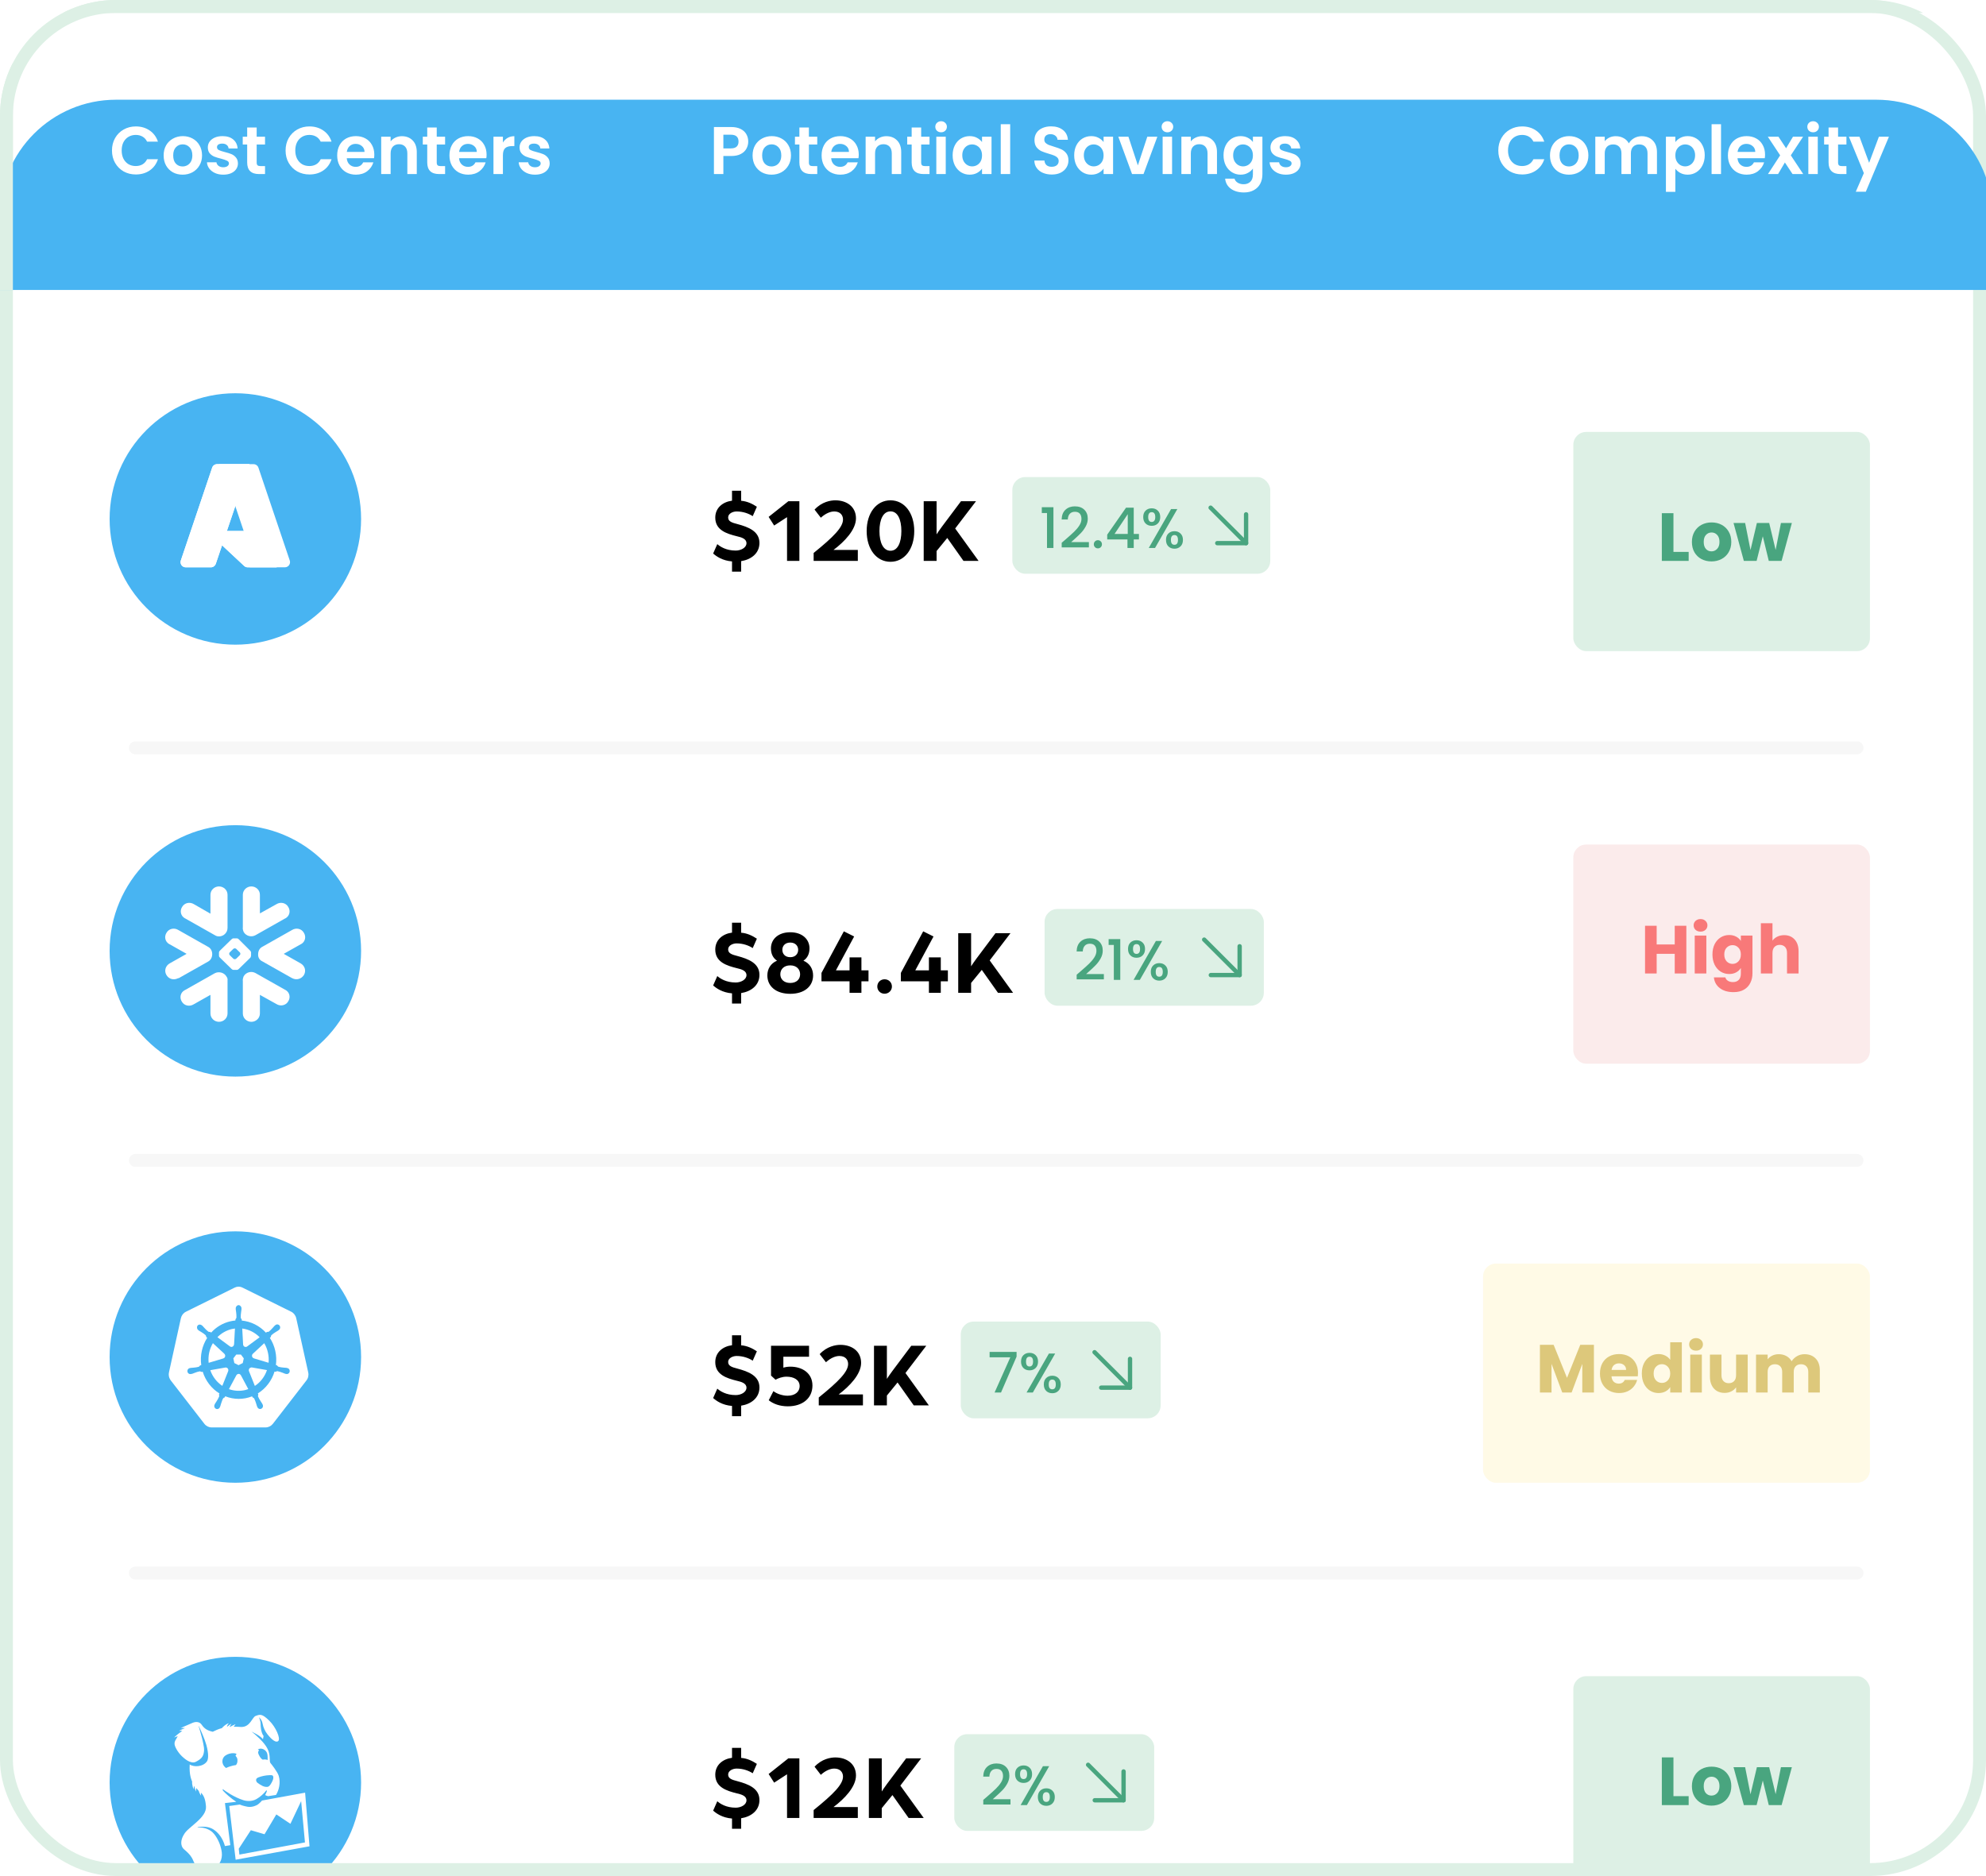 <svg width="308" height="291" viewBox="0 0 308 291" fill="none" xmlns="http://www.w3.org/2000/svg">
<g clip-path="url(#clip0_601_41986)">
<rect width="308" height="291" rx="18" fill="white"/>
<rect x="8" y="55" width="293" height="58" rx="4" fill="white"/>
<path d="M113.526 88.67H114.939V87.043C116.466 86.8 117.779 85.858 117.779 84.217C117.779 82.404 116.066 81.747 114.354 81.29C113.526 81.076 112.926 80.891 112.926 80.263C112.926 79.663 113.64 79.335 114.239 79.335C115.239 79.335 116.124 79.663 116.737 80.063L117.38 78.607C116.694 78.15 115.867 77.751 114.939 77.679V76.123H113.526V77.665C112.098 77.85 110.928 78.764 110.928 80.291C110.928 82.233 112.684 82.789 114.311 83.189C114.996 83.346 115.767 83.574 115.767 84.259C115.767 84.959 114.91 85.401 114.097 85.401C112.612 85.401 111.684 84.787 111.242 84.402L110.6 85.858C111.099 86.301 112.013 86.957 113.526 87.086V88.67ZM122.059 87H123.972V77.751H122.259L119.204 80.177L120.061 81.519L122.059 80.22V87ZM126.184 87H133.036V85.301H129.268C130.98 84.017 132.75 82.161 132.75 80.405C132.75 78.578 131.294 77.608 129.539 77.608C128.839 77.608 127.455 77.822 126.327 79.049L127.298 80.305C128.054 79.62 128.797 79.335 129.382 79.335C130.295 79.335 130.738 79.906 130.738 80.577C130.738 81.776 129.31 83.246 126.184 85.772V87ZM138.104 87.143C140.274 87.143 141.787 85.173 141.787 82.375C141.787 79.578 140.274 77.608 138.104 77.608C135.92 77.608 134.407 79.578 134.407 82.375C134.407 85.173 135.92 87.143 138.104 87.143ZM138.104 85.43C136.977 85.43 136.391 84.174 136.391 82.375C136.391 80.577 136.977 79.321 138.104 79.321C139.218 79.321 139.789 80.577 139.789 82.375C139.789 84.174 139.218 85.43 138.104 85.43ZM143.253 87H145.251V85.473L146.907 83.446L149.419 87H151.76L148.135 81.976L151.361 77.751H149.034L146.093 81.676C145.765 82.104 145.308 82.789 145.251 82.889V77.751H143.253V87Z" fill="black"/>
<rect x="157" y="74" width="40" height="15" rx="2" fill="#DDF0E5"/>
<path d="M161.568 79.576V78.674H163.373V85H162.375V79.576H161.568ZM165.279 83.655C165.834 83.175 166.271 82.781 166.589 82.475C166.913 82.162 167.182 81.838 167.397 81.503C167.611 81.167 167.718 80.832 167.718 80.496C167.718 80.149 167.634 79.877 167.466 79.68C167.304 79.484 167.047 79.385 166.694 79.385C166.352 79.385 166.086 79.495 165.895 79.715C165.71 79.929 165.612 80.218 165.6 80.583H164.646C164.663 79.923 164.86 79.42 165.236 79.073C165.618 78.72 166.101 78.543 166.685 78.543C167.316 78.543 167.807 78.717 168.16 79.064C168.519 79.411 168.698 79.874 168.698 80.453C168.698 80.869 168.591 81.271 168.377 81.659C168.169 82.041 167.917 82.385 167.622 82.692C167.333 82.992 166.963 83.343 166.511 83.742L166.121 84.089H168.872V84.913H164.654V84.193L165.279 83.655ZM170.27 85.061C170.091 85.061 169.941 85 169.819 84.879C169.698 84.757 169.637 84.607 169.637 84.427C169.637 84.248 169.698 84.097 169.819 83.976C169.941 83.855 170.091 83.794 170.27 83.794C170.444 83.794 170.591 83.855 170.713 83.976C170.834 84.097 170.895 84.248 170.895 84.427C170.895 84.607 170.834 84.757 170.713 84.879C170.591 85 170.444 85.061 170.27 85.061ZM171.713 83.681V82.935L174.629 78.752H175.826V82.822H176.633V83.681H175.826V85H174.854V83.681H171.713ZM174.898 79.758L172.85 82.822H174.898V79.758ZM177.297 80.201C177.297 79.779 177.418 79.449 177.661 79.212C177.91 78.969 178.228 78.847 178.616 78.847C179.004 78.847 179.319 78.969 179.562 79.212C179.811 79.449 179.935 79.779 179.935 80.201C179.935 80.623 179.811 80.956 179.562 81.199C179.319 81.442 179.004 81.563 178.616 81.563C178.228 81.563 177.91 81.442 177.661 81.199C177.418 80.956 177.297 80.623 177.297 80.201ZM182.59 78.96L179.128 85H178.156L181.619 78.96H182.59ZM178.616 79.446C178.251 79.446 178.069 79.698 178.069 80.201C178.069 80.71 178.251 80.965 178.616 80.965C178.789 80.965 178.923 80.904 179.015 80.782C179.113 80.655 179.163 80.461 179.163 80.201C179.163 79.698 178.98 79.446 178.616 79.446ZM180.829 83.75C180.829 83.328 180.95 82.998 181.193 82.761C181.442 82.518 181.76 82.397 182.148 82.397C182.53 82.397 182.842 82.518 183.085 82.761C183.334 82.998 183.458 83.328 183.458 83.75C183.458 84.173 183.334 84.505 183.085 84.748C182.842 84.991 182.53 85.113 182.148 85.113C181.76 85.113 181.442 84.991 181.193 84.748C180.95 84.505 180.829 84.173 180.829 83.75ZM182.139 82.995C181.775 82.995 181.592 83.247 181.592 83.75C181.592 84.254 181.775 84.505 182.139 84.505C182.504 84.505 182.686 84.254 182.686 83.75C182.686 83.247 182.504 82.995 182.139 82.995Z" fill="#49A57F"/>
<path d="M187.75 78.75L193.25 84.25" stroke="#49A57F" stroke-width="0.673" stroke-linecap="round" stroke-linejoin="round"/>
<path d="M188.781 84.25H193.25V79.781" stroke="#49A57F" stroke-width="0.673" stroke-linecap="round" stroke-linejoin="round"/>
<rect x="244" y="67" width="46" height="34" rx="2" fill="#DDF0E5"/>
<path d="M259.528 85.609H261.887V87H257.726V79.604H259.528V85.609ZM265.423 87.084C264.847 87.084 264.327 86.961 263.863 86.716C263.407 86.47 263.045 86.119 262.778 85.662C262.518 85.206 262.389 84.672 262.389 84.061C262.389 83.457 262.522 82.926 262.789 82.47C263.056 82.006 263.421 81.652 263.885 81.406C264.348 81.16 264.868 81.037 265.444 81.037C266.02 81.037 266.539 81.16 267.003 81.406C267.466 81.652 267.832 82.006 268.099 82.47C268.365 82.926 268.499 83.457 268.499 84.061C268.499 84.665 268.362 85.198 268.088 85.662C267.821 86.119 267.452 86.47 266.982 86.716C266.518 86.961 265.999 87.084 265.423 87.084ZM265.423 85.525C265.767 85.525 266.058 85.399 266.297 85.146C266.543 84.893 266.666 84.531 266.666 84.061C266.666 83.59 266.546 83.228 266.308 82.976C266.076 82.723 265.788 82.596 265.444 82.596C265.093 82.596 264.801 82.723 264.569 82.976C264.338 83.221 264.222 83.583 264.222 84.061C264.222 84.531 264.334 84.893 264.559 85.146C264.791 85.399 265.079 85.525 265.423 85.525ZM277.893 81.121L276.302 87H274.311L273.384 83.186L272.426 87H270.445L268.844 81.121H270.645L271.477 85.325L272.468 81.121H274.375L275.375 85.304L276.197 81.121H277.893Z" fill="#49A57F"/>
<rect x="8" y="119" width="293" height="58" rx="4" fill="white"/>
<path d="M36.5 167C47.27 167 56 158.27 56 147.5C56 136.73 47.27 128 36.5 128C25.73 128 17 136.73 17 147.5C17 158.27 25.73 167 36.5 167Z" fill="#48B4F2"/>
<path fill-rule="evenodd" clip-rule="evenodd" d="M35.287 143.907C35.287 144.307 35.149 144.619 34.875 144.885C34.465 145.286 33.78 145.375 33.323 145.065L28.758 142.484C28.735 142.484 28.724 142.472 28.712 142.461C28.701 142.45 28.689 142.439 28.667 142.439C28.028 142.083 27.846 141.283 28.256 140.659C28.622 140.036 29.443 139.858 30.082 140.258L32.639 141.727V138.79C32.639 138.078 33.232 137.5 33.962 137.5C34.692 137.5 35.287 138.078 35.287 138.79V143.907ZM32.227 146.844C32.684 147.066 32.912 147.511 32.912 148C32.912 148.49 32.684 148.935 32.273 149.157L27.707 151.737H27.616C26.932 152.094 26.156 151.871 25.791 151.204C25.425 150.536 25.7 149.78 26.339 149.424L28.941 147.956L26.339 146.488C26.316 146.488 26.304 146.477 26.292 146.466C26.281 146.455 26.27 146.444 26.247 146.444C25.608 146.087 25.425 145.287 25.837 144.664C26.203 144.04 27.024 143.863 27.663 144.263L32.227 146.844ZM35.287 157.21V152.049C35.332 151.871 35.24 151.648 35.15 151.516C34.785 150.849 33.917 150.626 33.278 150.982L28.713 153.562C28.69 153.562 28.678 153.574 28.667 153.585C28.655 153.596 28.644 153.607 28.622 153.607C27.983 153.963 27.8 154.764 28.211 155.387C28.576 156.009 29.398 156.187 30.037 155.787L32.639 154.318V157.21C32.639 157.922 33.233 158.5 33.963 158.5C34.693 158.5 35.287 157.922 35.287 157.21ZM37.66 157.21V152.182C37.614 151.96 37.705 151.648 37.796 151.426C38.162 150.804 38.984 150.581 39.622 150.937L44.187 153.517C44.211 153.517 44.222 153.528 44.234 153.54C44.245 153.551 44.256 153.561 44.279 153.561C44.918 153.918 45.101 154.718 44.69 155.342C44.324 155.964 43.502 156.142 42.864 155.742L40.307 154.318V157.21C40.307 157.922 39.714 158.5 38.984 158.5C38.254 158.5 37.66 157.922 37.66 157.21ZM40.718 146.844C40.262 147.066 40.034 147.511 40.034 148C39.988 148.49 40.262 148.935 40.672 149.114L45.237 151.694C45.261 151.694 45.272 151.705 45.284 151.716C45.295 151.727 45.306 151.738 45.329 151.738C46.014 152.095 46.79 151.827 47.155 151.205C47.52 150.537 47.246 149.781 46.607 149.425L44.005 147.956L46.607 146.488C46.63 146.488 46.642 146.477 46.653 146.466C46.665 146.455 46.676 146.444 46.699 146.444C47.338 146.087 47.52 145.287 47.11 144.664C46.744 144.04 45.922 143.863 45.283 144.263L40.718 146.844ZM37.66 138.79V143.818C37.614 144.084 37.705 144.352 37.796 144.575C38.162 145.198 38.984 145.42 39.622 145.065L44.187 142.484C44.211 142.484 44.222 142.472 44.234 142.461C44.245 142.45 44.256 142.439 44.279 142.439C44.918 142.083 45.101 141.283 44.69 140.659C44.324 140.036 43.502 139.858 42.864 140.258L40.307 141.682V138.79C40.307 138.078 39.714 137.5 38.984 137.5C38.254 137.5 37.66 138.078 37.66 138.79ZM36.701 145.553C36.837 145.553 36.929 145.597 37.02 145.686L38.801 147.466C38.891 147.555 38.938 147.644 38.938 147.777V148.222C38.938 148.311 38.891 148.445 38.846 148.534L37.02 150.314C36.929 150.403 36.837 150.447 36.701 150.447H36.244C36.106 150.447 36.016 150.403 35.924 150.314L34.098 148.534C34.007 148.445 33.961 148.355 33.961 148.222V147.777C33.961 147.645 34.007 147.555 34.098 147.466L35.924 145.686C36.016 145.598 36.107 145.553 36.244 145.553H36.701ZM36.639 147.19C36.594 147.145 36.502 147.1 36.411 147.1C36.319 147.1 36.228 147.145 36.182 147.19L35.634 147.723C35.589 147.767 35.543 147.856 35.543 147.945C35.543 148.035 35.588 148.124 35.634 148.168L36.182 148.702C36.228 148.746 36.319 148.791 36.411 148.791C36.502 148.791 36.593 148.746 36.639 148.702L37.187 148.168C37.232 148.124 37.279 148.035 37.279 147.945C37.279 147.856 37.232 147.767 37.187 147.723L36.639 147.19Z" fill="white"/>
<path d="M113.526 155.67H114.939V154.043C116.466 153.8 117.779 152.858 117.779 151.217C117.779 149.404 116.066 148.747 114.354 148.29C113.526 148.076 112.926 147.891 112.926 147.263C112.926 146.663 113.64 146.335 114.239 146.335C115.239 146.335 116.124 146.663 116.737 147.063L117.38 145.607C116.694 145.15 115.867 144.75 114.939 144.679V143.123H113.526V144.665C112.098 144.85 110.928 145.764 110.928 147.291C110.928 149.233 112.684 149.789 114.311 150.189C114.996 150.346 115.767 150.574 115.767 151.259C115.767 151.959 114.91 152.401 114.097 152.401C112.612 152.401 111.684 151.788 111.242 151.402L110.6 152.858C111.099 153.301 112.013 153.957 113.526 154.086V155.67ZM122.559 154.157C124.757 154.157 126.099 152.987 126.099 151.302C126.099 150.303 125.585 149.432 124.6 149.018C125.228 148.604 125.542 147.934 125.542 147.106C125.542 145.693 124.414 144.608 122.559 144.608C120.689 144.608 119.561 145.693 119.561 147.106C119.561 147.934 119.875 148.604 120.503 149.018C119.518 149.432 119.005 150.303 119.005 151.302C119.005 152.987 120.346 154.157 122.559 154.157ZM122.559 152.473C121.574 152.473 121.017 151.887 121.017 151.131C121.017 150.374 121.545 149.746 122.559 149.746C123.558 149.746 124.086 150.374 124.086 151.131C124.086 151.887 123.544 152.473 122.559 152.473ZM122.559 148.476C121.731 148.476 121.331 147.934 121.331 147.334C121.331 146.72 121.76 146.206 122.559 146.206C123.344 146.206 123.786 146.72 123.786 147.334C123.786 147.934 123.372 148.476 122.559 148.476ZM131.753 154H133.594V152.216H134.693V150.517H133.594V148.505H131.753V150.517H129.64L132.466 145.264L130.868 144.465L127.399 150.917V152.216H131.753V154ZM137.182 154.143C137.824 154.143 138.324 153.643 138.324 153.029C138.324 152.387 137.824 151.902 137.182 151.902C136.554 151.902 136.055 152.387 136.055 153.029C136.055 153.643 136.54 154.143 137.182 154.143ZM144.061 154H145.903V152.216H147.002V150.517H145.903V148.505H144.061V150.517H141.949L144.775 145.264L143.176 144.465L139.708 150.917V152.216H144.061V154ZM148.606 154H150.604V152.473L152.26 150.446L154.772 154H157.113L153.487 148.976L156.713 144.75H154.387L151.446 148.676C151.118 149.104 150.661 149.789 150.604 149.889V144.75H148.606V154Z" fill="black"/>
<rect x="162" y="141" width="34" height="15" rx="2" fill="#DDF0E5"/>
<path d="M167.601 150.655C168.157 150.175 168.593 149.781 168.912 149.475C169.236 149.162 169.505 148.838 169.719 148.503C169.933 148.167 170.04 147.832 170.04 147.496C170.04 147.149 169.956 146.877 169.788 146.68C169.626 146.484 169.369 146.385 169.016 146.385C168.674 146.385 168.408 146.495 168.217 146.715C168.032 146.929 167.934 147.218 167.922 147.583H166.968C166.985 146.923 167.182 146.42 167.558 146.073C167.94 145.72 168.423 145.543 169.007 145.543C169.638 145.543 170.129 145.717 170.482 146.064C170.841 146.411 171.02 146.874 171.02 147.453C171.02 147.869 170.913 148.271 170.699 148.659C170.491 149.041 170.239 149.385 169.944 149.692C169.655 149.992 169.285 150.342 168.833 150.742L168.443 151.089H171.194V151.913H166.976V151.193L167.601 150.655ZM171.933 146.576V145.674H173.738V152H172.74V146.576H171.933ZM174.941 147.201C174.941 146.779 175.062 146.449 175.305 146.212C175.554 145.969 175.872 145.847 176.26 145.847C176.647 145.847 176.963 145.969 177.206 146.212C177.455 146.449 177.579 146.779 177.579 147.201C177.579 147.623 177.455 147.956 177.206 148.199C176.963 148.442 176.647 148.563 176.26 148.563C175.872 148.563 175.554 148.442 175.305 148.199C175.062 147.956 174.941 147.623 174.941 147.201ZM180.234 145.96L176.772 152H175.8L179.262 145.96H180.234ZM176.26 146.446C175.895 146.446 175.713 146.698 175.713 147.201C175.713 147.71 175.895 147.965 176.26 147.965C176.433 147.965 176.566 147.904 176.659 147.782C176.757 147.655 176.807 147.461 176.807 147.201C176.807 146.698 176.624 146.446 176.26 146.446ZM178.473 150.75C178.473 150.328 178.594 149.998 178.837 149.761C179.086 149.518 179.404 149.397 179.792 149.397C180.174 149.397 180.486 149.518 180.729 149.761C180.978 149.998 181.102 150.328 181.102 150.75C181.102 151.173 180.978 151.505 180.729 151.748C180.486 151.991 180.174 152.113 179.792 152.113C179.404 152.113 179.086 151.991 178.837 151.748C178.594 151.505 178.473 151.173 178.473 150.75ZM179.783 149.995C179.419 149.995 179.236 150.247 179.236 150.75C179.236 151.254 179.419 151.505 179.783 151.505C180.148 151.505 180.33 151.254 180.33 150.75C180.33 150.247 180.148 149.995 179.783 149.995Z" fill="#49A57F"/>
<path d="M186.75 145.75L192.25 151.25" stroke="#49A57F" stroke-width="0.673" stroke-linecap="round" stroke-linejoin="round"/>
<path d="M187.781 151.25H192.25V146.781" stroke="#49A57F" stroke-width="0.673" stroke-linecap="round" stroke-linejoin="round"/>
<rect x="244" y="131" width="46" height="34" rx="2" fill="#FBEBEB"/>
<path d="M261.528 143.604V151H259.726V147.955H256.924V151H255.122V143.604H256.924V146.502H259.726V143.604H261.528ZM263.734 144.51C263.418 144.51 263.158 144.419 262.954 144.236C262.758 144.047 262.659 143.815 262.659 143.541C262.659 143.26 262.758 143.028 262.954 142.846C263.158 142.656 263.418 142.561 263.734 142.561C264.043 142.561 264.296 142.656 264.493 142.846C264.696 143.028 264.798 143.26 264.798 143.541C264.798 143.815 264.696 144.047 264.493 144.236C264.296 144.419 264.043 144.51 263.734 144.51ZM264.63 145.121V151H262.828V145.121H264.63ZM268.168 145.037C268.583 145.037 268.945 145.121 269.254 145.29C269.57 145.459 269.812 145.68 269.981 145.954V145.121H271.782V150.989C271.782 151.53 271.673 152.018 271.455 152.454C271.245 152.896 270.918 153.247 270.476 153.507C270.04 153.767 269.496 153.897 268.843 153.897C267.972 153.897 267.266 153.69 266.725 153.276C266.184 152.868 265.875 152.313 265.798 151.611H267.579C267.635 151.836 267.768 152.011 267.979 152.138C268.19 152.271 268.449 152.338 268.758 152.338C269.131 152.338 269.426 152.229 269.643 152.011C269.868 151.801 269.981 151.46 269.981 150.989V150.157C269.805 150.431 269.563 150.656 269.254 150.831C268.945 151 268.583 151.084 268.168 151.084C267.684 151.084 267.245 150.961 266.852 150.716C266.458 150.463 266.146 150.108 265.914 149.652C265.689 149.188 265.577 148.654 265.577 148.05C265.577 147.446 265.689 146.916 265.914 146.459C266.146 146.003 266.458 145.652 266.852 145.406C267.245 145.16 267.684 145.037 268.168 145.037ZM269.981 148.061C269.981 147.611 269.854 147.257 269.601 146.997C269.355 146.737 269.053 146.607 268.695 146.607C268.337 146.607 268.032 146.737 267.779 146.997C267.533 147.25 267.41 147.601 267.41 148.05C267.41 148.5 267.533 148.858 267.779 149.125C268.032 149.385 268.337 149.515 268.695 149.515C269.053 149.515 269.355 149.385 269.601 149.125C269.854 148.865 269.981 148.51 269.981 148.061ZM276.699 145.058C277.373 145.058 277.914 145.283 278.321 145.732C278.729 146.175 278.932 146.786 278.932 147.566V151H277.141V147.808C277.141 147.415 277.039 147.109 276.836 146.891C276.632 146.674 276.358 146.565 276.014 146.565C275.67 146.565 275.396 146.674 275.192 146.891C274.989 147.109 274.887 147.415 274.887 147.808V151H273.085V143.204H274.887V145.912C275.069 145.652 275.319 145.445 275.635 145.29C275.951 145.135 276.306 145.058 276.699 145.058Z" fill="#F87979"/>
<rect x="8" y="184" width="293" height="58" rx="4" fill="white"/>
<path d="M113.526 219.67H114.939V218.043C116.466 217.8 117.779 216.858 117.779 215.217C117.779 213.404 116.066 212.747 114.354 212.29C113.526 212.076 112.926 211.891 112.926 211.263C112.926 210.663 113.64 210.335 114.239 210.335C115.239 210.335 116.124 210.663 116.737 211.063L117.38 209.607C116.694 209.15 115.867 208.75 114.939 208.679V207.123H113.526V208.665C112.098 208.85 110.928 209.764 110.928 211.291C110.928 213.233 112.684 213.789 114.311 214.189C114.996 214.346 115.767 214.574 115.767 215.259C115.767 215.959 114.91 216.401 114.097 216.401C112.612 216.401 111.684 215.788 111.242 215.402L110.6 216.858C111.099 217.301 112.013 217.957 113.526 218.086V219.67ZM122.188 218.143C124.457 218.143 125.999 216.901 125.999 214.917C125.999 212.99 124.414 211.991 122.573 211.991C122.188 211.991 121.817 212.048 121.488 212.148V210.449H125.471V208.75H119.576V213.375L120.275 214.018C120.675 213.789 121.317 213.547 121.974 213.547C123.116 213.547 124.015 214.032 124.015 215.017C124.015 215.788 123.415 216.501 122.131 216.501C121.346 216.501 120.446 216.187 119.947 215.788L119.219 217.201C119.918 217.757 120.917 218.143 122.188 218.143ZM126.979 218H133.83V216.301H130.062C131.775 215.017 133.545 213.161 133.545 211.405C133.545 209.578 132.089 208.608 130.333 208.608C129.634 208.608 128.249 208.822 127.122 210.049L128.092 211.306C128.849 210.62 129.591 210.335 130.176 210.335C131.09 210.335 131.532 210.906 131.532 211.577C131.532 212.776 130.105 214.246 126.979 216.772V218ZM135.544 218H137.543V216.473L139.199 214.446L141.711 218H144.052L140.426 212.976L143.652 208.75H141.325L138.385 212.676C138.057 213.104 137.6 213.789 137.543 213.889V208.75H135.544V218Z" fill="black"/>
<rect x="149" y="205" width="31" height="15" rx="2" fill="#DDF0E5"/>
<path d="M157.657 210.437L155.244 216H154.246L156.685 210.541H153.474V209.7H157.657V210.437ZM158.348 211.201C158.348 210.779 158.469 210.449 158.712 210.212C158.961 209.969 159.279 209.847 159.667 209.847C160.054 209.847 160.37 209.969 160.613 210.212C160.861 210.449 160.986 210.779 160.986 211.201C160.986 211.623 160.861 211.956 160.613 212.199C160.37 212.442 160.054 212.563 159.667 212.563C159.279 212.563 158.961 212.442 158.712 212.199C158.469 211.956 158.348 211.623 158.348 211.201ZM163.641 209.96L160.179 216H159.207L162.669 209.96H163.641ZM159.667 210.446C159.302 210.446 159.12 210.698 159.12 211.201C159.12 211.71 159.302 211.965 159.667 211.965C159.84 211.965 159.973 211.904 160.066 211.782C160.164 211.655 160.213 211.461 160.213 211.201C160.213 210.698 160.031 210.446 159.667 210.446ZM161.88 214.75C161.88 214.328 162.001 213.998 162.244 213.761C162.493 213.518 162.811 213.397 163.199 213.397C163.58 213.397 163.893 213.518 164.136 213.761C164.385 213.998 164.509 214.328 164.509 214.75C164.509 215.173 164.385 215.505 164.136 215.748C163.893 215.991 163.58 216.113 163.199 216.113C162.811 216.113 162.493 215.991 162.244 215.748C162.001 215.505 161.88 215.173 161.88 214.75ZM163.19 213.995C162.825 213.995 162.643 214.247 162.643 214.75C162.643 215.254 162.825 215.505 163.19 215.505C163.554 215.505 163.737 215.254 163.737 214.75C163.737 214.247 163.554 213.995 163.19 213.995Z" fill="#49A57F"/>
<path d="M169.75 209.75L175.25 215.25" stroke="#49A57F" stroke-width="0.673" stroke-linecap="round" stroke-linejoin="round"/>
<path d="M170.781 215.25H175.25V210.781" stroke="#49A57F" stroke-width="0.673" stroke-linecap="round" stroke-linejoin="round"/>
<rect x="230" y="196" width="60" height="34" rx="2" fill="#FFFAE6"/>
<path d="M247.193 208.604V216H245.391V211.565L243.737 216H242.284L240.619 211.554V216H238.818V208.604H240.946L243.021 213.724L245.075 208.604H247.193ZM254.03 212.966C254.03 213.134 254.019 213.31 253.998 213.493H249.921C249.949 213.858 250.065 214.139 250.269 214.335C250.48 214.525 250.736 214.62 251.038 214.62C251.487 214.62 251.8 214.43 251.976 214.051H253.893C253.795 214.437 253.616 214.785 253.356 215.094C253.103 215.403 252.783 215.645 252.397 215.821C252.011 215.996 251.579 216.084 251.101 216.084C250.525 216.084 250.013 215.961 249.563 215.716C249.114 215.47 248.762 215.119 248.51 214.662C248.257 214.206 248.13 213.672 248.13 213.061C248.13 212.45 248.253 211.916 248.499 211.459C248.752 211.003 249.103 210.652 249.552 210.406C250.002 210.16 250.518 210.037 251.101 210.037C251.67 210.037 252.176 210.157 252.618 210.395C253.061 210.634 253.405 210.975 253.651 211.417C253.903 211.86 254.03 212.376 254.03 212.966ZM252.186 212.492C252.186 212.183 252.081 211.937 251.87 211.754C251.66 211.572 251.396 211.48 251.08 211.48C250.778 211.48 250.522 211.568 250.311 211.744C250.107 211.919 249.981 212.169 249.932 212.492H252.186ZM254.622 213.05C254.622 212.446 254.734 211.916 254.959 211.459C255.191 211.003 255.504 210.652 255.897 210.406C256.29 210.16 256.729 210.037 257.214 210.037C257.6 210.037 257.951 210.118 258.267 210.279C258.59 210.441 258.843 210.659 259.026 210.933V208.204H260.827V216H259.026V215.157C258.857 215.438 258.615 215.663 258.299 215.831C257.99 216 257.628 216.084 257.214 216.084C256.729 216.084 256.29 215.961 255.897 215.716C255.504 215.463 255.191 215.108 254.959 214.652C254.734 214.188 254.622 213.654 254.622 213.05ZM259.026 213.061C259.026 212.611 258.899 212.257 258.646 211.997C258.401 211.737 258.099 211.607 257.74 211.607C257.382 211.607 257.077 211.737 256.824 211.997C256.578 212.25 256.455 212.601 256.455 213.05C256.455 213.5 256.578 213.858 256.824 214.125C257.077 214.385 257.382 214.515 257.74 214.515C258.099 214.515 258.401 214.385 258.646 214.125C258.899 213.865 259.026 213.51 259.026 213.061ZM263.037 209.51C262.721 209.51 262.461 209.419 262.257 209.236C262.06 209.047 261.962 208.815 261.962 208.541C261.962 208.26 262.06 208.028 262.257 207.846C262.461 207.656 262.721 207.561 263.037 207.561C263.346 207.561 263.598 207.656 263.795 207.846C263.999 208.028 264.101 208.26 264.101 208.541C264.101 208.815 263.999 209.047 263.795 209.236C263.598 209.419 263.346 209.51 263.037 209.51ZM263.932 210.121V216H262.131V210.121H263.932ZM271.042 210.121V216H269.241V215.199C269.058 215.459 268.809 215.67 268.493 215.831C268.184 215.986 267.84 216.063 267.46 216.063C267.011 216.063 266.614 215.965 266.27 215.768C265.926 215.565 265.659 215.273 265.469 214.894C265.28 214.515 265.185 214.069 265.185 213.556V210.121H266.976V213.314C266.976 213.707 267.078 214.012 267.281 214.23C267.485 214.448 267.759 214.557 268.103 214.557C268.454 214.557 268.732 214.448 268.935 214.23C269.139 214.012 269.241 213.707 269.241 213.314V210.121H271.042ZM279.837 210.058C280.568 210.058 281.147 210.279 281.576 210.722C282.011 211.164 282.229 211.779 282.229 212.566V216H280.438V212.808C280.438 212.429 280.336 212.137 280.132 211.933C279.936 211.723 279.662 211.617 279.311 211.617C278.959 211.617 278.682 211.723 278.478 211.933C278.282 212.137 278.183 212.429 278.183 212.808V216H276.392V212.808C276.392 212.429 276.291 212.137 276.087 211.933C275.89 211.723 275.616 211.617 275.265 211.617C274.914 211.617 274.637 211.723 274.433 211.933C274.236 212.137 274.138 212.429 274.138 212.808V216H272.336V210.121H274.138V210.859C274.321 210.613 274.559 210.42 274.854 210.279C275.149 210.132 275.483 210.058 275.855 210.058C276.298 210.058 276.691 210.153 277.035 210.343C277.386 210.532 277.66 210.803 277.857 211.154C278.06 210.831 278.338 210.567 278.689 210.364C279.04 210.16 279.423 210.058 279.837 210.058Z" fill="#DDC87B"/>
<rect x="8" y="248" width="293" height="58" rx="4" fill="white"/>
<path d="M36.5 296C47.27 296 56 287.27 56 276.5C56 265.73 47.27 257 36.5 257C25.73 257 17 265.73 17 276.5C17 287.27 25.73 296 36.5 296Z" fill="#48B4F2"/>
<path fill-rule="evenodd" clip-rule="evenodd" d="M34.886 279.689L35.717 286.217C35.348 286.27 35.29 286.297 34.887 286.353C34.532 285.087 33.85 284.259 33.106 283.778C32.45 283.352 31.544 283.258 30.679 283.43L30.622 283.494C31.225 283.432 31.936 283.52 32.668 283.986C33.383 284.442 33.962 285.623 34.175 286.333C34.447 287.241 34.636 288.211 33.902 289.241C33.376 289.98 31.827 290.386 30.591 289.478C29.689 288.815 30.381 288.4 28.58 286.893C27.834 286.27 28.098 285.211 28.538 284.542C29.118 283.414 32.113 281.977 31.943 280.172C31.882 279.516 31.778 278.661 31.174 278.075C31.152 278.318 31.192 278.552 31.192 278.552C31.192 278.552 30.944 278.234 30.82 277.797C30.697 277.63 30.6 277.577 30.471 277.354C30.378 277.612 30.39 277.911 30.39 277.911C30.39 277.911 30.186 277.427 30.154 277.019C30.033 277.202 30.003 277.549 30.003 277.549C30.003 277.549 29.739 276.785 29.8 276.375C29.679 276.018 29.322 275.309 29.422 273.697C30.082 274.162 31.533 274.052 32.099 273.213C32.287 272.935 32.415 272.175 32.006 270.679C31.742 269.72 31.091 268.291 30.835 267.748L30.805 267.769C30.939 268.207 31.216 269.121 31.321 269.565C31.643 270.912 31.729 271.379 31.579 272C31.451 272.541 31.143 272.892 30.363 273.288C29.584 273.684 28.55 272.72 28.485 272.667C27.727 272.058 27.141 271.067 27.076 270.586C27.007 270.058 27.378 269.742 27.564 269.312C27.297 269.388 27 269.525 27 269.525C27 269.525 27.354 269.156 27.791 268.835C27.973 268.714 28.078 268.637 28.269 268.478C27.992 268.474 27.768 268.481 27.768 268.481C27.768 268.481 28.227 268.231 28.706 268.048C28.357 268.033 28.022 268.045 28.022 268.045C28.022 268.045 29.05 267.582 29.864 267.241C30.421 267.011 30.967 267.078 31.274 267.525C31.675 268.109 32.099 268.427 32.995 268.624C33.545 268.378 33.712 268.252 34.404 268.063C35.012 267.39 35.49 267.303 35.49 267.303C35.49 267.303 35.253 267.522 35.189 267.865C35.534 267.591 35.912 267.363 35.912 267.363C35.912 267.363 35.766 267.546 35.629 267.834L35.661 267.882C36.064 267.639 36.537 267.447 36.537 267.447C36.537 267.447 36.401 267.619 36.242 267.843C36.546 267.84 37.162 267.856 37.4 267.883C38.81 267.913 39.103 266.366 39.643 266.171C40.32 265.927 40.623 265.78 41.779 266.922C42.77 267.903 43.545 269.658 43.16 270.051C42.837 270.378 42.202 269.925 41.496 269.04C41.124 268.571 40.843 268.018 40.711 267.313C40.599 266.72 40.166 266.375 40.166 266.375C40.166 266.375 40.418 266.939 40.418 267.436C40.418 267.708 40.452 268.723 40.883 269.294C40.84 269.376 40.821 269.706 40.773 269.769C40.271 269.156 39.191 268.718 39.015 268.589C39.61 269.081 40.98 270.211 41.507 271.295C42.005 272.319 41.711 273.259 41.962 273.502C42.033 273.571 43.033 274.824 43.225 275.456C43.561 276.555 43.246 277.707 42.807 278.423L41.583 278.615C41.404 278.565 41.284 278.54 41.121 278.447C41.211 278.288 41.386 277.893 41.388 277.812L41.318 277.691C40.937 278.235 40.299 278.763 39.768 279.067C39.073 279.465 38.273 279.403 37.752 279.24C36.273 278.779 34.875 277.773 34.539 277.51C34.539 277.51 34.529 277.721 34.591 277.767C34.964 278.192 35.818 278.956 36.644 279.492L34.886 279.689ZM39.927 276.534C40.488 276.955 40.979 277.238 41.498 277.169C41.816 277.127 42.097 276.619 42.295 276.159C42.432 275.842 42.432 275.499 42.233 275.388C42.132 275.331 41.661 275.354 41.333 275.393C40.705 275.468 40.025 275.688 39.876 275.805C39.604 276.015 39.728 276.382 39.927 276.534ZM39.991 271.397C40.015 271.402 40.037 271.406 40.055 271.412C40.259 271.484 40.12 271.555 40.083 271.639C40.047 271.723 39.991 271.777 40.076 272.048C40.077 272.054 40.079 272.058 40.082 272.064C40.086 272.075 40.091 272.087 40.095 272.099C40.105 272.124 40.116 272.15 40.131 272.18C40.285 272.498 40.455 272.796 40.738 272.949C40.811 272.937 40.886 272.928 40.964 272.925C41.23 272.913 41.397 272.955 41.504 273.013C41.514 272.959 41.516 272.881 41.51 272.766C41.489 272.364 41.589 271.681 40.822 271.322C40.531 271.187 40.126 271.228 39.991 271.397ZM34.912 274.129C34.97 274.178 35.018 274.214 35.063 274.244C35.232 274.163 35.426 274.082 35.649 274.009C36.025 273.886 36.337 273.823 36.593 273.789C36.715 273.651 36.86 273.406 36.824 272.965C36.775 272.366 36.324 272.462 36.663 272.138C36.84 271.968 35.78 271.745 34.957 272.31C34.35 272.727 34.331 273.622 34.912 274.129ZM48 286.391L36.546 288.472L35.555 280.142L37.187 279.916C37.45 280.036 37.635 280.081 37.952 280.162C38.444 280.291 39.015 280.415 39.86 279.986C40.056 279.887 40.467 279.511 40.632 279.295L47.319 278.073L48 286.391ZM47.296 285.79L46.704 279.387L45.041 282.902L42.852 281.447L41.025 284.521L38.901 283.896L37.029 286.772L37.126 287.677L47.296 285.79Z" fill="white"/>
<path d="M113.526 283.67H114.939V282.043C116.466 281.8 117.779 280.858 117.779 279.217C117.779 277.404 116.066 276.747 114.354 276.29C113.526 276.076 112.926 275.891 112.926 275.263C112.926 274.663 113.64 274.335 114.239 274.335C115.239 274.335 116.124 274.663 116.737 275.063L117.38 273.607C116.694 273.15 115.867 272.75 114.939 272.679V271.123H113.526V272.665C112.098 272.85 110.928 273.764 110.928 275.291C110.928 277.233 112.684 277.789 114.311 278.189C114.996 278.346 115.767 278.574 115.767 279.259C115.767 279.959 114.91 280.401 114.097 280.401C112.612 280.401 111.684 279.788 111.242 279.402L110.6 280.858C111.099 281.301 112.013 281.957 113.526 282.086V283.67ZM122.059 282H123.972V272.75H122.259L119.204 275.177L120.061 276.519L122.059 275.22V282ZM126.184 282H133.036V280.301H129.268C130.98 279.017 132.75 277.161 132.75 275.405C132.75 273.578 131.294 272.608 129.539 272.608C128.839 272.608 127.455 272.822 126.327 274.049L127.298 275.306C128.054 274.62 128.797 274.335 129.382 274.335C130.295 274.335 130.738 274.906 130.738 275.577C130.738 276.776 129.31 278.246 126.184 280.772V282ZM134.75 282H136.748V280.473L138.404 278.446L140.916 282H143.257L139.632 276.976L142.858 272.75H140.531L137.59 276.676C137.262 277.104 136.805 277.789 136.748 277.889V272.75H134.75V282Z" fill="black"/>
<rect x="148" y="269" width="31" height="15" rx="2" fill="#DDF0E5"/>
<path d="M153.118 278.655C153.674 278.175 154.11 277.781 154.429 277.475C154.753 277.162 155.022 276.838 155.236 276.503C155.45 276.167 155.557 275.832 155.557 275.496C155.557 275.149 155.473 274.877 155.305 274.68C155.143 274.484 154.886 274.385 154.533 274.385C154.191 274.385 153.925 274.495 153.734 274.715C153.549 274.929 153.451 275.218 153.439 275.583H152.485C152.502 274.923 152.699 274.42 153.075 274.073C153.457 273.72 153.94 273.543 154.524 273.543C155.155 273.543 155.646 273.717 155.999 274.064C156.358 274.411 156.537 274.874 156.537 275.453C156.537 275.869 156.43 276.271 156.216 276.659C156.008 277.041 155.756 277.385 155.461 277.692C155.172 277.992 154.802 278.342 154.35 278.742L153.96 279.089H156.711V279.913H152.493V279.193L153.118 278.655ZM157.424 275.201C157.424 274.779 157.545 274.449 157.788 274.212C158.037 273.969 158.355 273.847 158.743 273.847C159.13 273.847 159.446 273.969 159.689 274.212C159.938 274.449 160.062 274.779 160.062 275.201C160.062 275.623 159.938 275.956 159.689 276.199C159.446 276.442 159.13 276.563 158.743 276.563C158.355 276.563 158.037 276.442 157.788 276.199C157.545 275.956 157.424 275.623 157.424 275.201ZM162.717 273.96L159.255 280H158.283L161.746 273.96H162.717ZM158.743 274.446C158.378 274.446 158.196 274.698 158.196 275.201C158.196 275.71 158.378 275.965 158.743 275.965C158.916 275.965 159.049 275.904 159.142 275.782C159.24 275.655 159.29 275.461 159.29 275.201C159.29 274.698 159.107 274.446 158.743 274.446ZM160.956 278.75C160.956 278.328 161.077 277.998 161.32 277.761C161.569 277.518 161.887 277.397 162.275 277.397C162.657 277.397 162.969 277.518 163.212 277.761C163.461 277.998 163.585 278.328 163.585 278.75C163.585 279.173 163.461 279.505 163.212 279.748C162.969 279.991 162.657 280.113 162.275 280.113C161.887 280.113 161.569 279.991 161.32 279.748C161.077 279.505 160.956 279.173 160.956 278.75ZM162.266 277.995C161.902 277.995 161.719 278.247 161.719 278.75C161.719 279.254 161.902 279.505 162.266 279.505C162.631 279.505 162.813 279.254 162.813 278.75C162.813 278.247 162.631 277.995 162.266 277.995Z" fill="#49A57F"/>
<path d="M168.75 273.75L174.25 279.25" stroke="#49A57F" stroke-width="0.673" stroke-linecap="round" stroke-linejoin="round"/>
<path d="M169.781 279.25H174.25V274.781" stroke="#49A57F" stroke-width="0.673" stroke-linecap="round" stroke-linejoin="round"/>
<rect x="244" y="260" width="46" height="34" rx="2" fill="#DDF0E5"/>
<path d="M259.528 278.609H261.887V280H257.726V272.604H259.528V278.609ZM265.423 280.084C264.847 280.084 264.327 279.961 263.863 279.716C263.407 279.47 263.045 279.119 262.778 278.662C262.518 278.206 262.389 277.672 262.389 277.061C262.389 276.457 262.522 275.926 262.789 275.47C263.056 275.006 263.421 274.652 263.885 274.406C264.348 274.16 264.868 274.037 265.444 274.037C266.02 274.037 266.539 274.16 267.003 274.406C267.466 274.652 267.832 275.006 268.099 275.47C268.365 275.926 268.499 276.457 268.499 277.061C268.499 277.665 268.362 278.199 268.088 278.662C267.821 279.119 267.452 279.47 266.982 279.716C266.518 279.961 265.999 280.084 265.423 280.084ZM265.423 278.525C265.767 278.525 266.058 278.399 266.297 278.146C266.543 277.893 266.666 277.531 266.666 277.061C266.666 276.59 266.546 276.228 266.308 275.976C266.076 275.723 265.788 275.596 265.444 275.596C265.093 275.596 264.801 275.723 264.569 275.976C264.338 276.221 264.222 276.583 264.222 277.061C264.222 277.531 264.334 277.893 264.559 278.146C264.791 278.399 265.079 278.525 265.423 278.525ZM277.893 274.121L276.302 280H274.311L273.384 276.186L272.426 280H270.445L268.844 274.121H270.645L271.477 278.325L272.468 274.121H274.375L275.375 278.304L276.197 274.121H277.893Z" fill="#49A57F"/>
<line x1="21" y1="116" x2="288" y2="116" stroke="#F7F7F7" stroke-width="2" stroke-linecap="round"/>
<line x1="21" y1="180" x2="288" y2="180" stroke="#F7F7F7" stroke-width="2" stroke-linecap="round"/>
<line x1="21" y1="244" x2="288" y2="244" stroke="#F7F7F7" stroke-width="2" stroke-linecap="round"/>
</g>
<rect x="1" y="1" width="306" height="289" rx="17" stroke="#DDF0E5" stroke-width="2"/>
<g clip-path="url(#clip1_601_41986)">
<g filter="url(#filter0_dd_601_41986)">
<path d="M0 18C0 8.059 8.059 0 18 0H291C300.941 0 309 8.059 309 18V270C309 279.941 300.941 288 291 288H18C8.059 288 0 279.941 0 270V18Z" fill="#48B4F2"/>
</g>
<rect x="1" y="1" width="431" height="357" stroke="#DDF0E5" stroke-width="2"/>
</g>
<path d="M17.366 23.342C17.366 22.624 17.526 21.983 17.847 21.419C18.174 20.848 18.616 20.405 19.174 20.092C19.738 19.771 20.369 19.611 21.066 19.611C21.881 19.611 22.595 19.82 23.208 20.238C23.821 20.656 24.25 21.234 24.494 21.973H22.811C22.644 21.625 22.407 21.363 22.1 21.189C21.801 21.015 21.452 20.928 21.055 20.928C20.63 20.928 20.25 21.029 19.916 21.231C19.588 21.426 19.331 21.705 19.142 22.067C18.961 22.429 18.871 22.854 18.871 23.342C18.871 23.823 18.961 24.248 19.142 24.617C19.331 24.979 19.588 25.262 19.916 25.464C20.25 25.659 20.63 25.756 21.055 25.756C21.452 25.756 21.801 25.669 22.1 25.495C22.407 25.314 22.644 25.049 22.811 24.701H24.494C24.25 25.446 23.821 26.028 23.208 26.446C22.602 26.857 21.888 27.063 21.066 27.063C20.369 27.063 19.738 26.906 19.174 26.592C18.616 26.272 18.174 25.829 17.847 25.265C17.526 24.701 17.366 24.06 17.366 23.342ZM28.314 27.094C27.757 27.094 27.255 26.972 26.809 26.728C26.363 26.477 26.012 26.126 25.754 25.673C25.503 25.22 25.378 24.697 25.378 24.105C25.378 23.513 25.506 22.99 25.764 22.537C26.029 22.084 26.388 21.736 26.841 21.492C27.294 21.241 27.799 21.116 28.356 21.116C28.914 21.116 29.419 21.241 29.872 21.492C30.325 21.736 30.68 22.084 30.938 22.537C31.203 22.99 31.335 23.513 31.335 24.105C31.335 24.697 31.199 25.22 30.927 25.673C30.663 26.126 30.3 26.477 29.84 26.728C29.387 26.972 28.879 27.094 28.314 27.094ZM28.314 25.819C28.579 25.819 28.826 25.756 29.056 25.631C29.293 25.498 29.482 25.303 29.621 25.046C29.76 24.788 29.83 24.474 29.83 24.105C29.83 23.555 29.683 23.133 29.391 22.84C29.105 22.541 28.753 22.391 28.335 22.391C27.917 22.391 27.565 22.541 27.28 22.84C27.001 23.133 26.862 23.555 26.862 24.105C26.862 24.655 26.997 25.08 27.269 25.38C27.548 25.673 27.896 25.819 28.314 25.819ZM34.624 27.094C34.15 27.094 33.725 27.011 33.349 26.843C32.972 26.669 32.673 26.436 32.45 26.143C32.234 25.85 32.115 25.526 32.095 25.171H33.568C33.596 25.394 33.704 25.579 33.892 25.725C34.087 25.871 34.328 25.944 34.613 25.944C34.892 25.944 35.108 25.889 35.261 25.777C35.422 25.666 35.502 25.523 35.502 25.349C35.502 25.161 35.404 25.021 35.209 24.931C35.021 24.833 34.718 24.729 34.3 24.617C33.868 24.513 33.513 24.405 33.234 24.293C32.962 24.182 32.725 24.011 32.523 23.781C32.328 23.551 32.23 23.241 32.23 22.851C32.23 22.53 32.321 22.238 32.502 21.973C32.69 21.708 32.955 21.499 33.297 21.346C33.645 21.192 34.053 21.116 34.519 21.116C35.209 21.116 35.76 21.29 36.171 21.639C36.582 21.98 36.808 22.443 36.85 23.029H35.45C35.429 22.799 35.331 22.617 35.157 22.485C34.99 22.346 34.763 22.276 34.477 22.276C34.213 22.276 34.007 22.325 33.861 22.422C33.721 22.52 33.652 22.656 33.652 22.83C33.652 23.025 33.749 23.175 33.944 23.279C34.14 23.377 34.443 23.478 34.854 23.582C35.272 23.687 35.617 23.795 35.889 23.906C36.16 24.018 36.394 24.192 36.589 24.429C36.791 24.659 36.895 24.965 36.902 25.349C36.902 25.683 36.808 25.983 36.62 26.247C36.439 26.512 36.174 26.721 35.826 26.875C35.484 27.021 35.084 27.094 34.624 27.094ZM39.807 22.412V25.213C39.807 25.408 39.852 25.551 39.943 25.641C40.04 25.725 40.201 25.767 40.423 25.767H41.103V27H40.183C38.95 27 38.333 26.401 38.333 25.202V22.412H37.644V21.21H38.333V19.778H39.807V21.21H41.103V22.412H39.807ZM44.29 23.342C44.29 22.624 44.45 21.983 44.771 21.419C45.099 20.848 45.541 20.405 46.098 20.092C46.663 19.771 47.293 19.611 47.99 19.611C48.805 19.611 49.52 19.82 50.133 20.238C50.746 20.656 51.174 21.234 51.418 21.973H49.736C49.568 21.625 49.331 21.363 49.025 21.189C48.725 21.015 48.377 20.928 47.98 20.928C47.555 20.928 47.175 21.029 46.84 21.231C46.513 21.426 46.255 21.705 46.067 22.067C45.886 22.429 45.795 22.854 45.795 23.342C45.795 23.823 45.886 24.248 46.067 24.617C46.255 24.979 46.513 25.262 46.84 25.464C47.175 25.659 47.555 25.756 47.98 25.756C48.377 25.756 48.725 25.669 49.025 25.495C49.331 25.314 49.568 25.049 49.736 24.701H51.418C51.174 25.446 50.746 26.028 50.133 26.446C49.526 26.857 48.812 27.063 47.99 27.063C47.293 27.063 46.663 26.906 46.098 26.592C45.541 26.272 45.099 25.829 44.771 25.265C44.45 24.701 44.29 24.06 44.29 23.342ZM58.05 23.98C58.05 24.189 58.036 24.377 58.008 24.544H53.776C53.811 24.962 53.957 25.29 54.215 25.526C54.472 25.763 54.789 25.882 55.166 25.882C55.709 25.882 56.096 25.648 56.326 25.181H57.904C57.737 25.739 57.416 26.199 56.943 26.561C56.469 26.916 55.887 27.094 55.197 27.094C54.64 27.094 54.138 26.972 53.692 26.728C53.253 26.477 52.908 26.126 52.657 25.673C52.414 25.22 52.292 24.697 52.292 24.105C52.292 23.506 52.414 22.98 52.657 22.527C52.901 22.074 53.243 21.726 53.682 21.482C54.121 21.238 54.626 21.116 55.197 21.116C55.748 21.116 56.239 21.234 56.671 21.471C57.11 21.708 57.448 22.046 57.684 22.485C57.928 22.917 58.05 23.415 58.05 23.98ZM56.535 23.561C56.528 23.185 56.392 22.886 56.127 22.663C55.862 22.433 55.538 22.318 55.155 22.318C54.793 22.318 54.486 22.429 54.236 22.652C53.992 22.868 53.842 23.171 53.786 23.561H56.535ZM62.327 21.126C63.017 21.126 63.574 21.346 63.999 21.785C64.424 22.217 64.637 22.823 64.637 23.603V27H63.173V23.802C63.173 23.342 63.059 22.99 62.829 22.746C62.599 22.495 62.285 22.37 61.888 22.37C61.484 22.37 61.163 22.495 60.926 22.746C60.697 22.99 60.581 23.342 60.581 23.802V27H59.118V21.21H60.581V21.931C60.777 21.68 61.024 21.485 61.324 21.346C61.63 21.2 61.965 21.126 62.327 21.126ZM67.732 22.412V25.213C67.732 25.408 67.777 25.551 67.868 25.641C67.965 25.725 68.125 25.767 68.348 25.767H69.028V27H68.108C66.875 27 66.258 26.401 66.258 25.202V22.412H65.568V21.21H66.258V19.778H67.732V21.21H69.028V22.412H67.732ZM75.462 23.98C75.462 24.189 75.448 24.377 75.421 24.544H71.188C71.223 24.962 71.369 25.29 71.627 25.526C71.885 25.763 72.202 25.882 72.578 25.882C73.121 25.882 73.508 25.648 73.738 25.181H75.316C75.149 25.739 74.828 26.199 74.355 26.561C73.881 26.916 73.299 27.094 72.609 27.094C72.052 27.094 71.55 26.972 71.104 26.728C70.665 26.477 70.32 26.126 70.07 25.673C69.826 25.22 69.704 24.697 69.704 24.105C69.704 23.506 69.826 22.98 70.07 22.527C70.313 22.074 70.655 21.726 71.094 21.482C71.533 21.238 72.038 21.116 72.609 21.116C73.16 21.116 73.651 21.234 74.083 21.471C74.522 21.708 74.86 22.046 75.097 22.485C75.341 22.917 75.462 23.415 75.462 23.98ZM73.947 23.561C73.94 23.185 73.804 22.886 73.539 22.663C73.275 22.433 72.951 22.318 72.567 22.318C72.205 22.318 71.898 22.429 71.648 22.652C71.404 22.868 71.254 23.171 71.198 23.561H73.947ZM77.994 22.109C78.182 21.802 78.426 21.562 78.725 21.388C79.032 21.213 79.38 21.126 79.77 21.126V22.663H79.384C78.924 22.663 78.575 22.771 78.338 22.987C78.109 23.203 77.994 23.579 77.994 24.115V27H76.53V21.21H77.994V22.109ZM82.972 27.094C82.498 27.094 82.073 27.011 81.697 26.843C81.32 26.669 81.021 26.436 80.798 26.143C80.582 25.85 80.463 25.526 80.442 25.171H81.916C81.944 25.394 82.052 25.579 82.24 25.725C82.435 25.871 82.675 25.944 82.961 25.944C83.24 25.944 83.456 25.889 83.609 25.777C83.769 25.666 83.85 25.523 83.85 25.349C83.85 25.161 83.752 25.021 83.557 24.931C83.369 24.833 83.066 24.729 82.648 24.617C82.216 24.513 81.86 24.405 81.582 24.293C81.31 24.182 81.073 24.011 80.871 23.781C80.676 23.551 80.578 23.241 80.578 22.851C80.578 22.53 80.669 22.238 80.85 21.973C81.038 21.708 81.303 21.499 81.644 21.346C81.993 21.192 82.4 21.116 82.867 21.116C83.557 21.116 84.107 21.29 84.518 21.639C84.93 21.98 85.156 22.443 85.198 23.029H83.797C83.776 22.799 83.679 22.617 83.505 22.485C83.337 22.346 83.111 22.276 82.825 22.276C82.561 22.276 82.355 22.325 82.209 22.422C82.069 22.52 82 22.656 82 22.83C82 23.025 82.097 23.175 82.292 23.279C82.487 23.377 82.79 23.478 83.201 23.582C83.62 23.687 83.965 23.795 84.236 23.906C84.508 24.018 84.741 24.192 84.936 24.429C85.138 24.659 85.243 24.965 85.25 25.349C85.25 25.683 85.156 25.983 84.968 26.247C84.787 26.512 84.522 26.721 84.174 26.875C83.832 27.021 83.431 27.094 82.972 27.094Z" fill="white"/>
<path d="M116.041 21.962C116.041 22.353 115.947 22.718 115.759 23.06C115.578 23.401 115.288 23.677 114.891 23.886C114.501 24.095 114.006 24.199 113.407 24.199H112.184V27H110.721V19.705H113.407C113.972 19.705 114.452 19.802 114.849 19.998C115.247 20.193 115.543 20.461 115.738 20.802C115.94 21.144 116.041 21.53 116.041 21.962ZM113.344 23.018C113.749 23.018 114.048 22.927 114.243 22.746C114.438 22.558 114.536 22.297 114.536 21.962C114.536 21.252 114.139 20.896 113.344 20.896H112.184V23.018H113.344ZM119.651 27.094C119.093 27.094 118.592 26.972 118.146 26.728C117.7 26.477 117.348 26.126 117.09 25.673C116.839 25.22 116.714 24.697 116.714 24.105C116.714 23.513 116.843 22.99 117.101 22.537C117.365 22.084 117.724 21.736 118.177 21.492C118.63 21.241 119.135 21.116 119.693 21.116C120.25 21.116 120.755 21.241 121.208 21.492C121.661 21.736 122.016 22.084 122.274 22.537C122.539 22.99 122.671 23.513 122.671 24.105C122.671 24.697 122.535 25.22 122.264 25.673C121.999 26.126 121.637 26.477 121.177 26.728C120.724 26.972 120.215 27.094 119.651 27.094ZM119.651 25.819C119.916 25.819 120.163 25.756 120.393 25.631C120.63 25.498 120.818 25.303 120.957 25.046C121.097 24.788 121.166 24.474 121.166 24.105C121.166 23.555 121.02 23.133 120.727 22.84C120.442 22.541 120.09 22.391 119.672 22.391C119.254 22.391 118.902 22.541 118.616 22.84C118.337 23.133 118.198 23.555 118.198 24.105C118.198 24.655 118.334 25.08 118.606 25.38C118.884 25.673 119.233 25.819 119.651 25.819ZM125.448 22.412V25.213C125.448 25.408 125.493 25.551 125.584 25.641C125.682 25.725 125.842 25.767 126.065 25.767H126.744V27H125.824C124.591 27 123.974 26.401 123.974 25.202V22.412H123.285V21.21H123.974V19.778H125.448V21.21H126.744V22.412H125.448ZM133.179 23.98C133.179 24.189 133.165 24.377 133.137 24.544H128.904C128.939 24.962 129.085 25.29 129.343 25.526C129.601 25.763 129.918 25.882 130.294 25.882C130.838 25.882 131.225 25.648 131.454 25.181H133.033C132.865 25.739 132.545 26.199 132.071 26.561C131.597 26.916 131.015 27.094 130.326 27.094C129.768 27.094 129.267 26.972 128.821 26.728C128.382 26.477 128.037 26.126 127.786 25.673C127.542 25.22 127.42 24.697 127.42 24.105C127.42 23.506 127.542 22.98 127.786 22.527C128.03 22.074 128.371 21.726 128.81 21.482C129.249 21.238 129.754 21.116 130.326 21.116C130.876 21.116 131.367 21.234 131.799 21.471C132.238 21.708 132.576 22.046 132.813 22.485C133.057 22.917 133.179 23.415 133.179 23.98ZM131.663 23.561C131.656 23.185 131.521 22.886 131.256 22.663C130.991 22.433 130.667 22.318 130.284 22.318C129.922 22.318 129.615 22.429 129.364 22.652C129.12 22.868 128.97 23.171 128.915 23.561H131.663ZM137.455 21.126C138.145 21.126 138.703 21.346 139.128 21.785C139.553 22.217 139.765 22.823 139.765 23.603V27H138.302V23.802C138.302 23.342 138.187 22.99 137.957 22.746C137.727 22.495 137.414 22.37 137.017 22.37C136.612 22.37 136.292 22.495 136.055 22.746C135.825 22.99 135.71 23.342 135.71 23.802V27H134.247V21.21H135.71V21.931C135.905 21.68 136.153 21.485 136.452 21.346C136.759 21.2 137.093 21.126 137.455 21.126ZM142.86 22.412V25.213C142.86 25.408 142.906 25.551 142.996 25.641C143.094 25.725 143.254 25.767 143.477 25.767H144.156V27H143.236C142.003 27 141.387 26.401 141.387 25.202V22.412H140.697V21.21H141.387V19.778H142.86V21.21H144.156V22.412H142.86ZM145.951 20.52C145.693 20.52 145.477 20.44 145.303 20.28C145.135 20.113 145.052 19.907 145.052 19.663C145.052 19.419 145.135 19.217 145.303 19.057C145.477 18.89 145.693 18.806 145.951 18.806C146.208 18.806 146.421 18.89 146.588 19.057C146.762 19.217 146.849 19.419 146.849 19.663C146.849 19.907 146.762 20.113 146.588 20.28C146.421 20.44 146.208 20.52 145.951 20.52ZM146.672 21.21V27H145.209V21.21H146.672ZM147.741 24.084C147.741 23.499 147.856 22.98 148.086 22.527C148.323 22.074 148.64 21.726 149.037 21.482C149.441 21.238 149.891 21.116 150.385 21.116C150.817 21.116 151.194 21.203 151.514 21.377C151.842 21.551 152.103 21.771 152.298 22.036V21.21H153.772V27H152.298V26.153C152.11 26.425 151.849 26.652 151.514 26.833C151.187 27.007 150.807 27.094 150.375 27.094C149.887 27.094 149.441 26.969 149.037 26.718C148.64 26.467 148.323 26.115 148.086 25.662C147.856 25.202 147.741 24.676 147.741 24.084ZM152.298 24.105C152.298 23.75 152.228 23.447 152.089 23.196C151.95 22.938 151.761 22.743 151.525 22.61C151.288 22.471 151.033 22.401 150.762 22.401C150.49 22.401 150.239 22.468 150.009 22.6C149.779 22.732 149.591 22.927 149.445 23.185C149.305 23.436 149.236 23.736 149.236 24.084C149.236 24.432 149.305 24.739 149.445 25.004C149.591 25.262 149.779 25.46 150.009 25.599C150.246 25.739 150.497 25.808 150.762 25.808C151.033 25.808 151.288 25.742 151.525 25.61C151.761 25.471 151.95 25.276 152.089 25.025C152.228 24.767 152.298 24.46 152.298 24.105ZM156.664 19.266V27H155.201V19.266H156.664ZM163.119 27.073C162.61 27.073 162.15 26.986 161.739 26.812C161.335 26.638 161.014 26.387 160.778 26.059C160.541 25.732 160.419 25.345 160.412 24.899H161.979C162 25.199 162.105 25.436 162.293 25.61C162.488 25.784 162.753 25.871 163.087 25.871C163.429 25.871 163.697 25.791 163.892 25.631C164.087 25.464 164.185 25.248 164.185 24.983C164.185 24.767 164.118 24.589 163.986 24.45C163.854 24.311 163.686 24.203 163.484 24.126C163.289 24.042 163.018 23.952 162.669 23.854C162.195 23.715 161.809 23.579 161.509 23.447C161.216 23.307 160.962 23.102 160.746 22.83C160.537 22.551 160.433 22.182 160.433 21.722C160.433 21.29 160.541 20.914 160.757 20.593C160.973 20.273 161.276 20.029 161.666 19.862C162.056 19.688 162.502 19.6 163.004 19.6C163.756 19.6 164.366 19.785 164.833 20.154C165.306 20.517 165.568 21.025 165.616 21.68H164.007C163.993 21.429 163.885 21.224 163.683 21.064C163.488 20.896 163.227 20.813 162.899 20.813C162.613 20.813 162.384 20.886 162.209 21.032C162.042 21.179 161.959 21.391 161.959 21.67C161.959 21.865 162.021 22.029 162.147 22.161C162.279 22.286 162.439 22.391 162.627 22.475C162.822 22.551 163.094 22.642 163.443 22.746C163.916 22.886 164.303 23.025 164.603 23.164C164.902 23.304 165.16 23.513 165.376 23.791C165.592 24.07 165.7 24.436 165.7 24.889C165.7 25.279 165.599 25.641 165.397 25.976C165.195 26.31 164.899 26.578 164.509 26.78C164.118 26.976 163.655 27.073 163.119 27.073ZM166.592 24.084C166.592 23.499 166.707 22.98 166.937 22.527C167.174 22.074 167.491 21.726 167.888 21.482C168.292 21.238 168.742 21.116 169.237 21.116C169.669 21.116 170.045 21.203 170.365 21.377C170.693 21.551 170.954 21.771 171.149 22.036V21.21H172.623V27H171.149V26.153C170.961 26.425 170.7 26.652 170.365 26.833C170.038 27.007 169.658 27.094 169.226 27.094C168.738 27.094 168.292 26.969 167.888 26.718C167.491 26.467 167.174 26.115 166.937 25.662C166.707 25.202 166.592 24.676 166.592 24.084ZM171.149 24.105C171.149 23.75 171.08 23.447 170.94 23.196C170.801 22.938 170.613 22.743 170.376 22.61C170.139 22.471 169.885 22.401 169.613 22.401C169.341 22.401 169.09 22.468 168.86 22.6C168.63 22.732 168.442 22.927 168.296 23.185C168.157 23.436 168.087 23.736 168.087 24.084C168.087 24.432 168.157 24.739 168.296 25.004C168.442 25.262 168.63 25.46 168.86 25.599C169.097 25.739 169.348 25.808 169.613 25.808C169.885 25.808 170.139 25.742 170.376 25.61C170.613 25.471 170.801 25.276 170.94 25.025C171.08 24.767 171.149 24.46 171.149 24.105ZM176.466 25.652L177.929 21.21H179.487L177.344 27H175.567L173.435 21.21H175.003L176.466 25.652ZM181.05 20.52C180.793 20.52 180.577 20.44 180.402 20.28C180.235 20.113 180.152 19.907 180.152 19.663C180.152 19.419 180.235 19.217 180.402 19.057C180.577 18.89 180.793 18.806 181.05 18.806C181.308 18.806 181.521 18.89 181.688 19.057C181.862 19.217 181.949 19.419 181.949 19.663C181.949 19.907 181.862 20.113 181.688 20.28C181.521 20.44 181.308 20.52 181.05 20.52ZM181.772 21.21V27H180.308V21.21H181.772ZM186.426 21.126C187.116 21.126 187.673 21.346 188.098 21.785C188.523 22.217 188.736 22.823 188.736 23.603V27H187.272V23.802C187.272 23.342 187.157 22.99 186.927 22.746C186.698 22.495 186.384 22.37 185.987 22.37C185.583 22.37 185.262 22.495 185.025 22.746C184.795 22.99 184.68 23.342 184.68 23.802V27H183.217V21.21H184.68V21.931C184.876 21.68 185.123 21.485 185.422 21.346C185.729 21.2 186.063 21.126 186.426 21.126ZM192.395 21.116C192.827 21.116 193.207 21.203 193.534 21.377C193.862 21.544 194.119 21.764 194.308 22.036V21.21H195.781V27.042C195.781 27.578 195.673 28.056 195.457 28.474C195.241 28.899 194.917 29.233 194.485 29.477C194.053 29.728 193.531 29.853 192.917 29.853C192.095 29.853 191.419 29.662 190.89 29.278C190.367 28.895 190.071 28.373 190.002 27.711H191.454C191.531 27.976 191.695 28.184 191.946 28.338C192.203 28.498 192.513 28.578 192.876 28.578C193.301 28.578 193.646 28.449 193.91 28.192C194.175 27.941 194.308 27.557 194.308 27.042V26.143C194.119 26.415 193.858 26.641 193.524 26.822C193.196 27.003 192.82 27.094 192.395 27.094C191.907 27.094 191.461 26.969 191.057 26.718C190.653 26.467 190.333 26.115 190.096 25.662C189.866 25.202 189.751 24.676 189.751 24.084C189.751 23.499 189.866 22.98 190.096 22.527C190.333 22.074 190.65 21.726 191.047 21.482C191.451 21.238 191.9 21.116 192.395 21.116ZM194.308 24.105C194.308 23.75 194.238 23.447 194.098 23.196C193.959 22.938 193.771 22.743 193.534 22.61C193.297 22.471 193.043 22.401 192.771 22.401C192.499 22.401 192.249 22.468 192.019 22.6C191.789 22.732 191.601 22.927 191.454 23.185C191.315 23.436 191.245 23.736 191.245 24.084C191.245 24.432 191.315 24.739 191.454 25.004C191.601 25.262 191.789 25.46 192.019 25.599C192.256 25.739 192.506 25.808 192.771 25.808C193.043 25.808 193.297 25.742 193.534 25.61C193.771 25.471 193.959 25.276 194.098 25.025C194.238 24.767 194.308 24.46 194.308 24.105ZM199.426 27.094C198.952 27.094 198.527 27.011 198.151 26.843C197.775 26.669 197.475 26.436 197.252 26.143C197.036 25.85 196.918 25.526 196.897 25.171H198.37C198.398 25.394 198.506 25.579 198.694 25.725C198.889 25.871 199.13 25.944 199.415 25.944C199.694 25.944 199.91 25.889 200.063 25.777C200.224 25.666 200.304 25.523 200.304 25.349C200.304 25.161 200.206 25.021 200.011 24.931C199.823 24.833 199.52 24.729 199.102 24.617C198.67 24.513 198.315 24.405 198.036 24.293C197.764 24.182 197.527 24.011 197.325 23.781C197.13 23.551 197.033 23.241 197.033 22.851C197.033 22.53 197.123 22.238 197.304 21.973C197.492 21.708 197.757 21.499 198.099 21.346C198.447 21.192 198.855 21.116 199.321 21.116C200.011 21.116 200.562 21.29 200.973 21.639C201.384 21.98 201.61 22.443 201.652 23.029H200.252C200.231 22.799 200.133 22.617 199.959 22.485C199.792 22.346 199.565 22.276 199.28 22.276C199.015 22.276 198.809 22.325 198.663 22.422C198.524 22.52 198.454 22.656 198.454 22.83C198.454 23.025 198.551 23.175 198.747 23.279C198.942 23.377 199.245 23.478 199.656 23.582C200.074 23.687 200.419 23.795 200.691 23.906C200.962 24.018 201.196 24.192 201.391 24.429C201.593 24.659 201.697 24.965 201.704 25.349C201.704 25.683 201.61 25.983 201.422 26.247C201.241 26.512 200.976 26.721 200.628 26.875C200.286 27.021 199.886 27.094 199.426 27.094Z" fill="white"/>
<path d="M232.366 23.342C232.366 22.624 232.526 21.983 232.847 21.419C233.174 20.848 233.616 20.405 234.174 20.092C234.738 19.771 235.369 19.611 236.066 19.611C236.881 19.611 237.595 19.82 238.208 20.238C238.821 20.656 239.25 21.234 239.494 21.973H237.811C237.644 21.625 237.407 21.363 237.1 21.189C236.801 21.015 236.452 20.928 236.055 20.928C235.63 20.928 235.25 21.029 234.916 21.231C234.588 21.426 234.331 21.705 234.143 22.067C233.961 22.429 233.871 22.854 233.871 23.342C233.871 23.823 233.961 24.248 234.143 24.617C234.331 24.979 234.588 25.262 234.916 25.464C235.25 25.659 235.63 25.756 236.055 25.756C236.452 25.756 236.801 25.669 237.1 25.495C237.407 25.314 237.644 25.049 237.811 24.701H239.494C239.25 25.446 238.821 26.028 238.208 26.446C237.602 26.857 236.888 27.063 236.066 27.063C235.369 27.063 234.738 26.906 234.174 26.592C233.616 26.272 233.174 25.829 232.847 25.265C232.526 24.701 232.366 24.06 232.366 23.342ZM243.314 27.094C242.757 27.094 242.255 26.972 241.809 26.728C241.363 26.477 241.012 26.126 240.754 25.673C240.503 25.22 240.378 24.697 240.378 24.105C240.378 23.513 240.506 22.99 240.764 22.537C241.029 22.084 241.388 21.736 241.841 21.492C242.294 21.241 242.799 21.116 243.356 21.116C243.914 21.116 244.419 21.241 244.872 21.492C245.325 21.736 245.68 22.084 245.938 22.537C246.202 22.99 246.335 23.513 246.335 24.105C246.335 24.697 246.199 25.22 245.927 25.673C245.662 26.126 245.3 26.477 244.84 26.728C244.387 26.972 243.879 27.094 243.314 27.094ZM243.314 25.819C243.579 25.819 243.827 25.756 244.056 25.631C244.293 25.498 244.481 25.303 244.621 25.046C244.76 24.788 244.83 24.474 244.83 24.105C244.83 23.555 244.684 23.133 244.391 22.84C244.105 22.541 243.753 22.391 243.335 22.391C242.917 22.391 242.565 22.541 242.28 22.84C242.001 23.133 241.862 23.555 241.862 24.105C241.862 24.655 241.998 25.08 242.269 25.38C242.548 25.673 242.896 25.819 243.314 25.819ZM254.599 21.126C255.309 21.126 255.881 21.346 256.313 21.785C256.752 22.217 256.971 22.823 256.971 23.603V27H255.508V23.802C255.508 23.349 255.393 23.004 255.163 22.767C254.933 22.523 254.62 22.401 254.222 22.401C253.825 22.401 253.508 22.523 253.271 22.767C253.041 23.004 252.926 23.349 252.926 23.802V27H251.463V23.802C251.463 23.349 251.348 23.004 251.118 22.767C250.888 22.523 250.575 22.401 250.178 22.401C249.774 22.401 249.453 22.523 249.216 22.767C248.986 23.004 248.871 23.349 248.871 23.802V27H247.408V21.21H248.871V21.91C249.059 21.666 249.3 21.475 249.592 21.335C249.892 21.196 250.22 21.126 250.575 21.126C251.028 21.126 251.432 21.224 251.787 21.419C252.143 21.607 252.418 21.879 252.613 22.234C252.801 21.9 253.073 21.631 253.428 21.429C253.79 21.227 254.181 21.126 254.599 21.126ZM259.823 22.046C260.011 21.781 260.269 21.562 260.596 21.388C260.931 21.206 261.31 21.116 261.735 21.116C262.23 21.116 262.676 21.238 263.073 21.482C263.477 21.726 263.794 22.074 264.024 22.527C264.261 22.973 264.38 23.492 264.38 24.084C264.38 24.676 264.261 25.202 264.024 25.662C263.794 26.115 263.477 26.467 263.073 26.718C262.676 26.969 262.23 27.094 261.735 27.094C261.31 27.094 260.934 27.007 260.607 26.833C260.286 26.659 260.025 26.439 259.823 26.174V29.759H258.36V21.21H259.823V22.046ZM262.885 24.084C262.885 23.736 262.812 23.436 262.666 23.185C262.526 22.927 262.338 22.732 262.101 22.6C261.871 22.468 261.62 22.401 261.349 22.401C261.084 22.401 260.833 22.471 260.596 22.61C260.366 22.743 260.178 22.938 260.032 23.196C259.892 23.453 259.823 23.757 259.823 24.105C259.823 24.453 259.892 24.756 260.032 25.014C260.178 25.272 260.366 25.471 260.596 25.61C260.833 25.742 261.084 25.808 261.349 25.808C261.62 25.808 261.871 25.739 262.101 25.599C262.338 25.46 262.526 25.262 262.666 25.004C262.812 24.746 262.885 24.439 262.885 24.084ZM266.906 19.266V27H265.443V19.266H266.906ZM273.734 23.98C273.734 24.189 273.72 24.377 273.692 24.544H269.46C269.494 24.962 269.641 25.29 269.899 25.526C270.156 25.763 270.473 25.882 270.85 25.882C271.393 25.882 271.78 25.648 272.01 25.181H273.588C273.421 25.739 273.1 26.199 272.626 26.561C272.153 26.916 271.571 27.094 270.881 27.094C270.324 27.094 269.822 26.972 269.376 26.728C268.937 26.477 268.592 26.126 268.341 25.673C268.097 25.22 267.975 24.697 267.975 24.105C267.975 23.506 268.097 22.98 268.341 22.527C268.585 22.074 268.927 21.726 269.365 21.482C269.804 21.238 270.31 21.116 270.881 21.116C271.431 21.116 271.923 21.234 272.355 21.471C272.794 21.708 273.131 22.046 273.368 22.485C273.612 22.917 273.734 23.415 273.734 23.98ZM272.219 23.561C272.212 23.185 272.076 22.886 271.811 22.663C271.546 22.433 271.222 22.318 270.839 22.318C270.477 22.318 270.17 22.429 269.919 22.652C269.676 22.868 269.526 23.171 269.47 23.561H272.219ZM278 27L276.809 25.202L275.753 27H274.186L276.077 24.095L274.165 21.21H275.816L276.997 22.997L278.063 21.21H279.631L277.729 24.095L279.652 27H278ZM281.188 20.52C280.931 20.52 280.715 20.44 280.54 20.28C280.373 20.113 280.29 19.907 280.29 19.663C280.29 19.419 280.373 19.217 280.54 19.057C280.715 18.89 280.931 18.806 281.188 18.806C281.446 18.806 281.659 18.89 281.826 19.057C282 19.217 282.087 19.419 282.087 19.663C282.087 19.907 282 20.113 281.826 20.28C281.659 20.44 281.446 20.52 281.188 20.52ZM281.909 21.21V27H280.446V21.21H281.909ZM285.059 22.412V25.213C285.059 25.408 285.104 25.551 285.195 25.641C285.292 25.725 285.452 25.767 285.675 25.767H286.355V27H285.435C284.202 27 283.585 26.401 283.585 25.202V22.412H282.895V21.21H283.585V19.778H285.059V21.21H286.355V22.412H285.059ZM292.946 21.21L289.361 29.738H287.804L289.058 26.854L286.738 21.21H288.379L289.874 25.255L291.389 21.21H292.946Z" fill="white"/>
<path d="M36.5 100C47.27 100 56 91.27 56 80.5C56 69.73 47.27 61 36.5 61C25.73 61 17 69.73 17 80.5C17 91.27 25.73 100 36.5 100Z" fill="#48B4F2"/>
<path d="M33.661 72H38.685L33.469 87.455C33.416 87.614 33.314 87.752 33.178 87.849C33.041 87.947 32.878 88 32.71 88H28.8C28.673 88 28.548 87.97 28.435 87.912C28.322 87.854 28.224 87.77 28.15 87.666C28.076 87.563 28.028 87.444 28.009 87.318C27.99 87.193 28.001 87.064 28.042 86.944L32.902 72.545C32.955 72.386 33.057 72.248 33.194 72.15C33.33 72.053 33.493 72 33.661 72V72Z" fill="white"/>
<path d="M40.962 82.366H32.994C32.92 82.366 32.848 82.388 32.786 82.43C32.725 82.472 32.678 82.531 32.651 82.6C32.623 82.669 32.618 82.744 32.634 82.816C32.65 82.889 32.688 82.954 32.742 83.005L37.862 87.784C38.011 87.923 38.208 88 38.411 88H42.923L40.962 82.366Z" fill="white"/>
<path d="M33.662 72C33.492 71.999 33.327 72.053 33.19 72.153C33.053 72.253 32.952 72.394 32.901 72.556L28.049 86.931C28.006 87.052 27.992 87.181 28.009 87.308C28.026 87.435 28.074 87.556 28.148 87.661C28.222 87.766 28.32 87.852 28.434 87.91C28.548 87.969 28.675 88 28.803 88H32.814C32.964 87.973 33.103 87.907 33.219 87.809C33.335 87.71 33.422 87.583 33.472 87.44L34.44 84.588L37.896 87.812C38.041 87.932 38.223 87.998 38.411 88H42.906L40.934 82.366L35.187 82.367L38.705 72H33.662Z" fill="white"/>
<path d="M40.079 72.544C40.025 72.386 39.923 72.248 39.787 72.15C39.651 72.052 39.488 72 39.321 72H33.721C33.888 72 34.051 72.052 34.187 72.15C34.323 72.248 34.425 72.386 34.479 72.544L39.339 86.944C39.379 87.064 39.391 87.192 39.372 87.318C39.353 87.444 39.304 87.563 39.23 87.666C39.156 87.769 39.059 87.853 38.946 87.912C38.833 87.969 38.708 88 38.581 88H44.181C44.308 88 44.433 87.969 44.546 87.911C44.659 87.853 44.756 87.769 44.83 87.666C44.904 87.563 44.953 87.444 44.972 87.318C44.99 87.192 44.979 87.064 44.938 86.944L40.079 72.544Z" fill="white"/>
<path d="M36.5 230C47.27 230 56 221.27 56 210.5C56 199.73 47.27 191 36.5 191C25.73 191 17 199.73 17 210.5C17 221.27 25.73 230 36.5 230Z" fill="#48B4F2"/>
<path fill-rule="evenodd" clip-rule="evenodd" d="M36.377 199.738C36.55 199.648 36.74 199.596 36.934 199.584H36.927C37.169 199.574 37.409 199.627 37.626 199.738L45.16 203.467C45.553 203.662 45.841 204.032 45.939 204.474L47.798 212.87C47.903 213.31 47.801 213.774 47.527 214.126L42.317 220.859C42.042 221.205 41.627 221.417 41.19 221.416H32.828C32.392 221.418 31.978 221.217 31.703 220.865L26.489 214.133C26.461 214.095 26.434 214.056 26.408 214.015C26.188 213.678 26.117 213.265 26.205 212.871L28.052 204.482C28.15 204.041 28.436 203.67 28.83 203.475L36.377 199.738ZM36.559 202.964C36.546 202.694 36.743 202.463 37.003 202.444L37.009 202.447C37.269 202.466 37.466 202.698 37.452 202.968V203.108C37.439 203.258 37.419 203.406 37.39 203.553C37.346 203.834 37.329 204.118 37.338 204.402C37.356 204.497 37.41 204.581 37.486 204.635C37.486 204.645 37.487 204.661 37.489 204.681C37.492 204.728 37.496 204.795 37.496 204.844C38.923 204.978 40.255 205.646 41.244 206.722L41.415 206.595C41.507 206.611 41.602 206.601 41.689 206.564C41.903 206.391 42.101 206.198 42.28 205.985C42.372 205.871 42.471 205.761 42.576 205.658L42.676 205.575C42.736 205.512 42.812 205.468 42.896 205.448C42.979 205.428 43.066 205.433 43.147 205.462C43.228 205.491 43.299 205.544 43.353 205.614C43.406 205.683 43.439 205.767 43.449 205.855C43.458 205.944 43.443 206.033 43.406 206.113C43.368 206.193 43.31 206.26 43.237 206.307L43.138 206.39C43.018 206.473 42.893 206.549 42.765 206.617C42.528 206.757 42.302 206.921 42.094 207.107C42.034 207.181 42.004 207.276 42.01 207.373L41.85 207.526C42.65 208.764 42.984 210.263 42.789 211.74L42.972 211.796C43.018 211.881 43.086 211.951 43.167 211.998C43.431 212.072 43.702 212.119 43.975 212.137C44.12 212.14 44.265 212.152 44.408 212.172L44.54 212.205C44.623 212.216 44.702 212.252 44.767 212.307C44.832 212.362 44.881 212.436 44.908 212.518C44.935 212.601 44.939 212.69 44.92 212.774C44.901 212.859 44.86 212.937 44.801 212.999C44.742 213.061 44.667 213.105 44.586 213.126C44.504 213.147 44.419 213.143 44.339 213.116H44.33C44.314 213.112 44.295 213.109 44.277 213.105C44.254 213.1 44.231 213.095 44.214 213.09C44.076 213.045 43.941 212.992 43.809 212.929C43.554 212.83 43.291 212.743 43.022 212.69C42.929 212.687 42.838 212.721 42.769 212.787L42.577 212.752C42.142 214.172 41.221 215.378 39.989 216.141C40.01 216.205 40.035 216.268 40.064 216.33C40.038 216.371 40.021 216.417 40.013 216.466C40.005 216.514 40.007 216.563 40.018 216.611C40.134 216.872 40.268 217.121 40.424 217.354C40.511 217.474 40.593 217.598 40.666 217.728L40.725 217.854C40.767 217.929 40.789 218.015 40.787 218.102C40.785 218.189 40.76 218.274 40.714 218.347C40.668 218.42 40.604 218.478 40.528 218.515C40.453 218.552 40.368 218.566 40.285 218.557C40.202 218.547 40.123 218.514 40.057 218.461C39.991 218.407 39.94 218.336 39.911 218.255L39.855 218.135C39.803 217.995 39.759 217.851 39.723 217.706C39.645 217.434 39.542 217.17 39.414 216.918C39.359 216.841 39.276 216.788 39.184 216.774L39.094 216.595C37.753 217.122 36.272 217.119 34.933 216.584L34.831 216.776C34.759 216.788 34.691 216.822 34.638 216.875C34.524 217.016 34.458 217.217 34.388 217.43C34.357 217.525 34.326 217.621 34.289 217.716C34.254 217.86 34.21 218.004 34.159 218.145L34.103 218.264C34.073 218.346 34.023 218.417 33.957 218.471C33.891 218.525 33.812 218.558 33.728 218.568C33.645 218.577 33.561 218.562 33.486 218.524C33.41 218.487 33.346 218.429 33.301 218.356C33.255 218.283 33.23 218.199 33.228 218.112C33.225 218.025 33.246 217.939 33.288 217.864L33.346 217.737C33.419 217.608 33.5 217.483 33.588 217.363C33.748 217.121 33.885 216.863 33.996 216.595C34.008 216.504 33.994 216.413 33.956 216.33L34.038 216.151C32.803 215.394 31.878 214.192 31.438 212.774L31.235 212.809C31.159 212.753 31.07 212.72 30.977 212.714C30.707 212.767 30.444 212.848 30.19 212.953C30.058 213.012 29.922 213.064 29.785 213.107L29.663 213.121H29.654C29.574 213.148 29.489 213.151 29.407 213.131C29.325 213.11 29.25 213.067 29.191 213.005C29.132 212.942 29.091 212.864 29.073 212.779C29.055 212.694 29.059 212.605 29.086 212.523C29.113 212.44 29.162 212.367 29.227 212.312C29.292 212.256 29.37 212.221 29.453 212.209H29.467L29.587 212.181C29.73 212.16 29.875 212.149 30.02 212.145C30.293 212.127 30.564 212.08 30.828 212.007C30.907 211.956 30.973 211.886 31.022 211.804L31.212 211.748C31.007 210.271 31.334 208.767 32.131 207.525L31.983 207.385C31.978 207.288 31.947 207.194 31.893 207.115C31.683 206.923 31.457 206.761 31.218 206.622C31.089 206.554 30.964 206.478 30.844 206.395L30.75 206.318C30.536 206.158 30.486 205.85 30.639 205.627C30.682 205.572 30.738 205.528 30.8 205.499C30.862 205.47 30.931 205.457 30.999 205.461C31.113 205.466 31.223 205.509 31.312 205.584L31.413 205.667C31.517 205.77 31.616 205.879 31.709 205.994C31.893 206.204 32.096 206.394 32.316 206.563C32.398 206.609 32.494 206.62 32.583 206.591L32.746 206.711C33.539 205.836 34.566 205.228 35.694 204.964C35.962 204.9 36.234 204.857 36.508 204.833L36.519 204.635C36.589 204.57 36.64 204.486 36.666 204.392C36.678 204.108 36.663 203.823 36.621 203.541C36.593 203.394 36.571 203.246 36.559 203.096V202.964ZM36.303 208.532L36.438 206.076H36.437C36.276 206.094 36.116 206.121 35.958 206.156C35.114 206.353 34.339 206.791 33.721 207.421L35.661 208.848C35.779 208.938 35.935 208.96 36.068 208.886C36.2 208.813 36.286 208.684 36.292 208.532H36.303ZM40.269 207.429C39.535 206.683 38.586 206.208 37.567 206.076L37.701 208.529C37.703 208.687 37.791 208.83 37.929 208.898C38.066 208.965 38.229 208.946 38.347 208.847L40.269 207.429ZM34.791 209.989L33.017 208.345C32.477 209.258 32.246 210.331 32.358 211.396L34.635 210.716V210.709C34.775 210.669 34.885 210.551 34.917 210.403C34.95 210.255 34.902 210.099 34.791 210V209.989ZM41.654 211.387C41.752 210.324 41.514 209.256 40.975 208.345L40.978 208.351L39.217 209.987C39.107 210.088 39.06 210.242 39.091 210.39C39.123 210.539 39.231 210.656 39.374 210.696V210.705L41.654 211.387ZM37.365 210.117H36.639L36.188 210.702L36.342 211.433L36.995 211.759L37.647 211.433L37.808 210.702L37.365 210.117ZM39.056 212.112C39.032 212.109 38.995 212.109 38.964 212.112L38.961 212.123C38.898 212.127 38.835 212.147 38.78 212.181C38.725 212.214 38.679 212.262 38.645 212.318C38.612 212.375 38.591 212.439 38.586 212.505C38.581 212.571 38.592 212.638 38.617 212.699L39.524 214.98C40.396 214.401 41.064 213.536 41.403 212.524L39.056 212.112ZM35.349 212.311C35.277 212.196 35.154 212.125 35.021 212.123L35.017 212.129C34.991 212.126 34.965 212.126 34.939 212.129L32.612 212.539C32.96 213.541 33.616 214.395 34.479 214.97L35.381 212.707V212.698C35.433 212.572 35.422 212.427 35.349 212.311ZM37.199 213.162C37.135 213.124 37.062 213.105 36.988 213.107L36.994 213.121C36.854 213.124 36.725 213.202 36.655 213.328L35.504 215.478C36.324 215.767 37.205 215.814 38.049 215.614L38.507 215.473L37.36 213.324H37.351C37.316 213.256 37.263 213.2 37.199 213.162Z" fill="white"/>
<defs>
<filter id="filter0_dd_601_41986" x="-16.573" y="-5.524" width="342.146" height="321.146" filterUnits="userSpaceOnUse" color-interpolation-filters="sRGB">
<feFlood flood-opacity="0" result="BackgroundImageFix"/>
<feColorMatrix in="SourceAlpha" type="matrix" values="0 0 0 0 0 0 0 0 0 0 0 0 0 0 0 0 0 0 127 0" result="hardAlpha"/>
<feOffset dy="4.419"/>
<feGaussianBlur stdDeviation="3.315"/>
<feColorMatrix type="matrix" values="0 0 0 0 0 0 0 0 0 0 0 0 0 0 0 0 0 0 0.05 0"/>
<feBlend mode="normal" in2="BackgroundImageFix" result="effect1_dropShadow_601_41986"/>
<feColorMatrix in="SourceAlpha" type="matrix" values="0 0 0 0 0 0 0 0 0 0 0 0 0 0 0 0 0 0 127 0" result="hardAlpha"/>
<feOffset dy="11.049"/>
<feGaussianBlur stdDeviation="8.286"/>
<feColorMatrix type="matrix" values="0 0 0 0 0 0 0 0 0 0 0 0 0 0 0 0 0 0 0.1 0"/>
<feBlend mode="normal" in2="effect1_dropShadow_601_41986" result="effect2_dropShadow_601_41986"/>
<feBlend mode="normal" in="SourceGraphic" in2="effect2_dropShadow_601_41986" result="shape"/>
</filter>
<clipPath id="clip0_601_41986">
<rect width="308" height="291" rx="18" fill="white"/>
</clipPath>
<clipPath id="clip1_601_41986">
<path d="M0 18C0 8.059 8.059 0 18 0H290C299.941 0 308 8.059 308 18V45H0V18Z" fill="white"/>
</clipPath>
</defs>
</svg>
